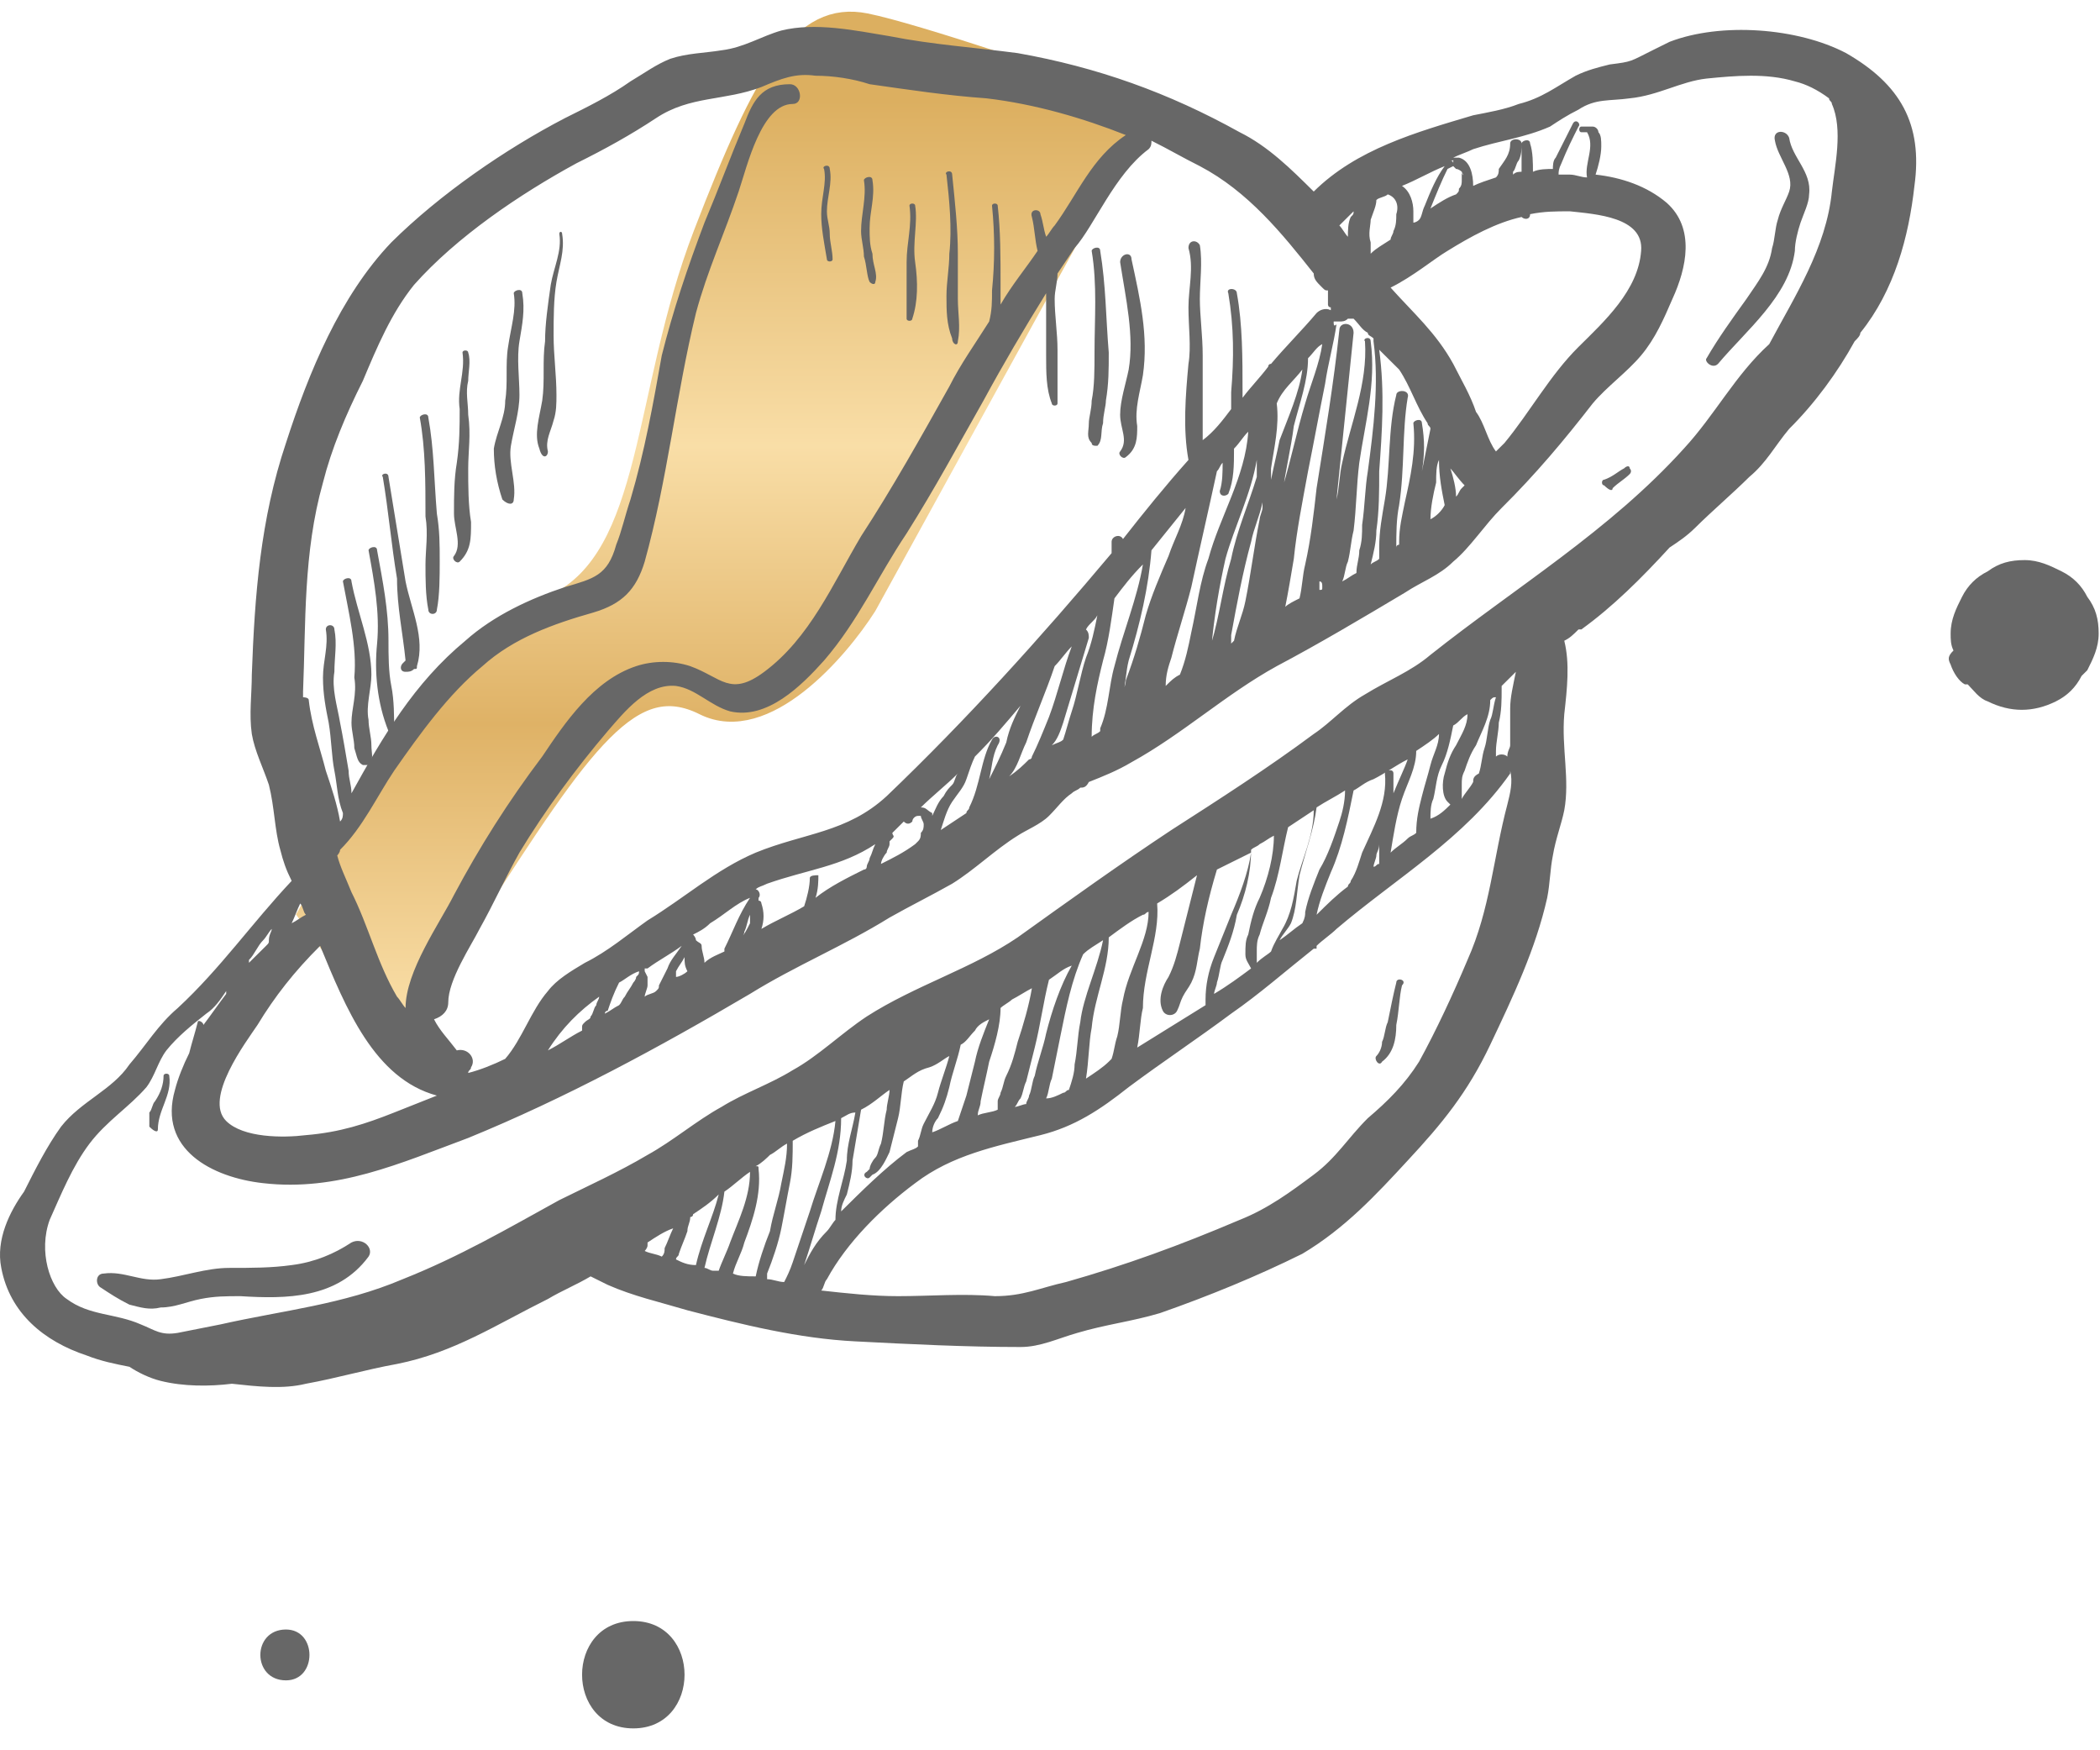 <?xml version="1.0" encoding="UTF-8"?> <svg xmlns="http://www.w3.org/2000/svg" width="90" height="75" viewBox="0 0 90 75" fill="none"><g clip-path="url(#clip0_4114_244)"><path d="M13.279 39.151C15.395 35.448 20.473 27.619 23.858 25.927C28.09 23.811 27.561 16.934 30.206 10.058C32.851 3.181 34.438 0.537 37.083 1.066C39.198 1.489 45.722 3.71 48.72 4.768L37.083 25.927C35.848 27.866 32.745 31.428 30.206 30.158C27.032 28.572 24.916 31.745 20.156 39.151C18.262 42.096 17.424 43.682 17.145 44.467L17.511 44.969C17.156 45.235 16.864 45.261 17.145 44.467L13.279 39.151Z" fill="url(#paint0_linear_4114_244)"></path><path d="M13.279 39.151C15.395 35.448 20.473 27.619 23.858 25.927C28.09 23.811 27.561 16.934 30.206 10.058C32.851 3.181 34.438 0.537 37.083 1.066C39.198 1.489 45.722 3.71 48.72 4.768L37.083 25.927C35.848 27.866 32.745 31.428 30.206 30.158C27.032 28.572 24.916 31.745 20.156 39.151C16.347 45.075 16.806 45.498 17.511 44.969L13.279 39.151Z" stroke="url(#paint1_linear_4114_244)"></path><path d="M13.11 59.294C14.453 59.051 15.673 58.688 17.015 58.446C19.455 57.962 21.285 56.751 23.482 55.662C24.091 55.299 24.702 55.056 25.312 54.693C25.556 54.814 25.8 54.935 26.044 55.056C27.142 55.541 28.24 55.783 29.46 56.146C31.778 56.751 34.219 57.357 36.659 57.478C38.977 57.599 41.417 57.72 43.736 57.72C44.59 57.72 45.322 57.357 46.176 57.114C47.396 56.751 48.494 56.63 49.714 56.267C51.788 55.541 53.862 54.693 55.815 53.725C57.645 52.635 58.987 51.183 60.329 49.73C61.793 48.156 62.892 46.825 63.868 44.767C64.844 42.709 65.82 40.651 66.308 38.472C66.43 37.867 66.43 37.261 66.552 36.656C66.674 35.93 66.918 35.325 67.04 34.719C67.284 33.388 66.918 32.056 67.04 30.603C67.162 29.514 67.284 28.424 67.04 27.456C67.284 27.335 67.406 27.214 67.65 26.972H67.772C69.114 26.003 70.334 24.793 71.554 23.461C71.92 23.219 72.286 22.977 72.652 22.614C73.385 21.887 74.239 21.161 74.971 20.435C75.703 19.829 76.069 19.103 76.679 18.377C77.777 17.287 78.753 15.956 79.485 14.624C79.607 14.503 79.729 14.382 79.729 14.261C81.193 12.445 81.803 10.145 82.047 7.966C82.413 5.303 81.437 3.608 79.119 2.276C77.045 1.187 73.751 0.945 71.554 1.792C71.31 1.913 71.066 2.034 70.822 2.155C69.846 2.64 69.968 2.64 68.992 2.761C68.504 2.882 68.016 3.003 67.528 3.245C66.674 3.729 66.064 4.213 65.088 4.455C64.478 4.697 63.745 4.819 63.136 4.94C60.695 5.666 58.133 6.392 56.303 8.208C55.327 7.24 54.351 6.271 53.13 5.666C50.08 3.971 47.03 2.882 43.614 2.276C41.783 2.034 39.953 1.913 38.123 1.55C36.659 1.308 34.951 0.945 33.486 1.308C32.632 1.55 31.9 2.034 30.924 2.155C30.192 2.276 29.46 2.276 28.728 2.518C28.118 2.761 27.63 3.124 27.02 3.487C26.166 4.092 25.19 4.576 24.213 5.061C21.651 6.392 18.845 8.329 16.771 10.387C14.575 12.687 13.232 15.956 12.256 18.982C11.158 22.25 10.914 25.519 10.792 28.909C10.792 29.756 10.67 30.603 10.792 31.451C10.914 32.177 11.28 32.903 11.524 33.63C11.768 34.598 11.768 35.567 12.012 36.414C12.134 36.898 12.256 37.261 12.5 37.746C10.792 39.561 9.45 41.498 7.62 43.193C6.766 43.919 6.278 44.767 5.546 45.614C4.814 46.704 3.471 47.188 2.617 48.277C2.007 49.125 1.519 50.093 1.031 51.062C0.421 51.909 -0.189 53.12 0.055 54.33C0.421 56.267 1.885 57.478 3.715 58.083C4.326 58.325 4.936 58.446 5.546 58.567C5.912 58.809 6.4 59.051 6.888 59.172C7.864 59.414 8.962 59.414 9.938 59.294C11.036 59.414 12.134 59.536 13.11 59.294ZM27.264 53.483C27.386 53.483 27.386 53.483 27.264 53.483ZM28.85 52.635C28.728 52.877 28.606 53.241 28.484 53.483C28.484 53.604 28.484 53.725 28.362 53.846C28.118 53.725 27.874 53.725 27.63 53.604C27.63 53.604 27.752 53.483 27.752 53.362V53.241C28.118 52.999 28.484 52.757 28.85 52.635ZM28.972 53.967C28.972 53.846 29.094 53.846 29.094 53.725C29.216 53.362 29.338 53.12 29.46 52.757C29.46 52.514 29.582 52.393 29.582 52.151C29.582 52.151 29.704 52.151 29.704 52.03C30.07 51.788 30.436 51.546 30.802 51.183C30.558 52.151 30.07 53.12 29.826 54.209C29.46 54.209 29.216 54.088 28.972 53.967ZM30.802 54.451C30.68 54.451 30.68 54.451 30.558 54.451C30.436 54.451 30.314 54.33 30.192 54.33C30.436 53.241 30.924 52.151 31.046 51.062C31.412 50.82 31.778 50.456 32.144 50.214C32.144 51.304 31.656 52.272 31.29 53.241C31.168 53.604 30.924 54.088 30.802 54.451ZM31.412 54.572C31.534 54.088 31.778 53.725 31.9 53.241C32.266 52.272 32.632 51.183 32.51 50.093C32.51 49.972 32.51 49.972 32.388 49.972C32.632 49.851 32.876 49.609 32.998 49.488C33.242 49.367 33.486 49.125 33.73 49.004C33.73 49.609 33.608 50.093 33.486 50.699C33.364 51.425 33.12 52.03 32.998 52.757C32.754 53.362 32.51 54.088 32.388 54.693C32.022 54.693 31.656 54.693 31.412 54.572ZM33.608 54.935C33.364 54.935 33.12 54.814 32.876 54.814C32.876 54.693 32.876 54.693 32.876 54.572C33.12 53.967 33.364 53.241 33.486 52.635C33.608 52.03 33.73 51.304 33.852 50.699C33.974 50.093 33.974 49.488 33.974 48.883C34.585 48.52 35.195 48.277 35.805 48.035C35.683 49.367 35.073 50.699 34.707 51.909C34.463 52.635 34.219 53.362 33.974 54.088C33.852 54.451 33.73 54.693 33.608 54.935ZM34.463 54.209C34.707 53.483 34.951 52.635 35.195 51.909C35.561 50.578 36.049 49.367 36.049 47.914C36.293 47.793 36.415 47.672 36.659 47.672C36.537 48.398 36.293 49.004 36.293 49.73C36.171 50.578 35.805 51.425 35.805 52.272C35.683 52.393 35.561 52.635 35.439 52.757C34.951 53.241 34.707 53.725 34.463 54.209ZM37.269 50.456L37.391 50.335C37.757 50.214 38.001 49.609 38.123 49.367C38.245 48.883 38.367 48.398 38.489 47.914C38.611 47.43 38.611 46.825 38.733 46.34C39.099 46.098 39.343 45.856 39.831 45.735C40.197 45.614 40.441 45.372 40.685 45.251C40.563 45.735 40.319 46.34 40.197 46.825C40.075 47.309 39.831 47.672 39.587 48.156C39.465 48.398 39.465 48.641 39.343 48.883C39.343 49.004 39.343 49.004 39.343 49.125C39.221 49.246 39.099 49.246 38.855 49.367C37.879 50.093 36.903 51.062 36.049 51.909C36.049 51.667 36.171 51.425 36.293 51.183C36.415 50.699 36.537 50.214 36.537 49.73C36.659 49.004 36.781 48.277 36.903 47.551C37.391 47.309 37.757 46.946 38.123 46.704C38.123 46.946 38.001 47.309 38.001 47.551C37.879 48.035 37.879 48.52 37.757 49.004C37.635 49.246 37.635 49.488 37.513 49.609C37.391 49.73 37.269 49.972 37.269 50.093L37.147 50.214C36.903 50.335 37.147 50.578 37.269 50.456ZM49.592 38.714C50.202 38.351 50.69 37.988 51.3 37.504C51.056 38.472 50.812 39.44 50.568 40.409C50.446 40.893 50.324 41.377 50.08 41.861C49.836 42.225 49.592 42.83 49.836 43.314C49.958 43.556 50.324 43.556 50.446 43.314C50.568 43.072 50.568 42.951 50.69 42.709C50.812 42.467 50.934 42.346 51.056 42.104C51.3 41.619 51.3 41.135 51.422 40.651C51.544 39.561 51.788 38.472 52.154 37.261C52.642 37.019 53.13 36.777 53.618 36.535C53.496 37.382 53.13 38.351 52.764 39.198C52.52 39.804 52.276 40.409 52.032 41.014C51.788 41.619 51.666 42.225 51.666 42.83C51.666 42.83 51.666 42.83 51.666 42.951C51.666 42.951 51.666 42.951 51.666 43.072C50.69 43.677 49.714 44.283 48.738 44.888C48.86 44.283 48.86 43.677 48.982 43.193C48.982 41.619 49.714 40.167 49.592 38.714ZM63.136 33.509C63.014 33.751 62.769 33.993 62.647 34.235C62.647 33.993 62.647 33.872 62.647 33.63C62.647 33.388 62.647 33.267 62.769 33.025C62.892 32.661 63.014 32.298 63.258 31.935C63.502 31.33 63.868 30.724 63.868 29.998C63.99 29.877 63.99 29.877 64.112 29.877C63.99 30.24 63.99 30.603 63.868 30.846C63.745 31.209 63.745 31.693 63.623 32.056C63.502 32.419 63.502 32.782 63.38 33.145C63.136 33.267 63.136 33.388 63.136 33.509ZM62.403 31.935C62.159 32.298 62.037 32.661 61.915 33.145C61.793 33.509 61.793 34.114 62.037 34.356L62.159 34.477C61.915 34.719 61.671 34.961 61.305 35.082C61.305 34.84 61.305 34.477 61.427 34.235C61.549 33.751 61.549 33.267 61.793 32.782C62.037 32.298 62.159 31.693 62.281 31.088C62.525 30.966 62.647 30.724 62.892 30.603C62.892 31.088 62.647 31.451 62.403 31.935ZM61.305 32.782C61.183 33.267 61.061 33.63 60.939 34.114C60.817 34.598 60.695 35.082 60.695 35.688C60.573 35.809 60.451 35.809 60.329 35.93C60.085 36.172 59.841 36.293 59.597 36.535C59.719 35.809 59.841 34.961 60.085 34.235C60.329 33.509 60.695 32.903 60.695 32.177C61.061 31.935 61.427 31.693 61.671 31.451C61.671 31.935 61.427 32.298 61.305 32.782ZM59.719 33.993C59.719 33.751 59.719 33.388 59.719 33.145C59.719 32.903 59.353 33.025 59.353 33.145C59.475 34.356 58.865 35.446 58.377 36.535C58.255 36.898 58.133 37.382 57.889 37.746C57.889 37.867 57.767 37.867 57.767 37.988C57.279 38.351 56.913 38.714 56.425 39.198C56.547 38.593 56.791 37.988 57.035 37.382C57.523 36.293 57.767 35.082 58.011 33.872C58.255 33.751 58.499 33.509 58.865 33.388C59.353 33.145 59.841 32.782 60.329 32.54C60.207 32.903 59.963 33.388 59.719 33.993ZM59.109 36.172C59.109 36.293 59.109 36.414 59.109 36.535C59.109 36.656 59.109 36.777 59.109 37.019C58.987 37.019 58.987 37.14 58.865 37.14C58.865 37.019 58.987 36.777 58.987 36.656C58.987 36.535 59.109 36.414 59.109 36.172ZM57.401 35.203C57.157 35.93 56.913 36.656 56.547 37.261C56.303 37.867 56.059 38.472 55.937 39.077C55.937 39.198 55.937 39.319 55.815 39.561C55.449 39.804 55.205 40.046 54.839 40.288C54.961 40.046 55.205 39.804 55.327 39.561C55.571 38.956 55.571 38.23 55.693 37.504C55.937 36.535 56.303 35.567 56.425 34.598C56.791 34.356 57.279 34.114 57.645 33.872C57.645 34.356 57.523 34.84 57.401 35.203ZM55.571 37.746C55.449 38.472 55.327 39.198 54.961 39.804C54.839 40.046 54.595 40.409 54.473 40.772C54.351 40.893 54.107 41.014 53.862 41.256V41.135C53.862 41.014 53.862 40.893 53.862 40.772C53.862 40.53 53.862 40.288 53.985 40.046C54.107 39.561 54.351 39.077 54.473 38.472C54.839 37.504 54.961 36.414 55.205 35.446C55.571 35.203 55.937 34.961 56.303 34.719C56.303 35.809 55.815 36.777 55.571 37.746ZM53.985 38.472C53.74 38.956 53.618 39.44 53.496 40.046C53.374 40.288 53.374 40.53 53.374 40.893C53.374 41.135 53.496 41.256 53.618 41.498C53.13 41.861 52.642 42.225 52.032 42.588C52.032 42.467 52.154 42.225 52.154 42.104C52.276 41.74 52.276 41.377 52.398 41.135C52.642 40.53 52.886 39.925 53.008 39.198C53.374 38.351 53.618 37.382 53.618 36.414C53.74 36.293 53.862 36.293 53.985 36.172C54.229 36.051 54.351 35.93 54.595 35.809C54.595 36.656 54.351 37.625 53.985 38.472ZM48.128 42.83C48.006 43.314 48.006 43.919 47.884 44.404C47.762 44.767 47.762 45.009 47.64 45.372L47.518 45.493C47.274 45.735 46.908 45.977 46.542 46.219C46.664 45.493 46.664 44.646 46.786 44.041C46.908 42.709 47.518 41.498 47.518 40.167C48.006 39.804 48.494 39.44 48.982 39.198C49.104 39.198 49.104 39.077 49.226 39.077C49.226 40.288 48.372 41.498 48.128 42.83ZM46.298 43.798C46.176 44.404 46.176 45.009 46.054 45.614C46.054 45.977 45.932 46.34 45.81 46.704C45.688 46.704 45.688 46.825 45.566 46.825C45.322 46.946 45.078 47.067 44.834 47.067C44.956 46.825 44.956 46.462 45.078 46.219C45.2 45.614 45.322 45.009 45.444 44.404C45.688 43.193 45.932 41.983 46.42 40.893C46.664 40.651 46.908 40.53 47.274 40.288C47.03 41.498 46.42 42.709 46.298 43.798ZM44.834 44.283C44.712 44.888 44.468 45.493 44.346 46.098C44.224 46.34 44.224 46.704 44.102 46.946C44.102 47.067 43.98 47.188 43.98 47.309C43.858 47.309 43.614 47.43 43.492 47.43C43.614 47.309 43.614 47.188 43.736 47.067C43.858 46.825 43.858 46.583 43.98 46.34C44.102 45.856 44.224 45.372 44.346 44.888C44.59 43.919 44.712 42.951 44.956 41.983C45.322 41.74 45.566 41.498 45.932 41.377C45.444 42.225 45.078 43.314 44.834 44.283ZM43.614 44.646C43.492 45.13 43.37 45.614 43.126 46.098C43.003 46.34 43.003 46.583 42.881 46.825C42.881 46.946 42.759 47.067 42.759 47.188C42.759 47.309 42.759 47.43 42.759 47.551C42.515 47.672 42.149 47.672 41.905 47.793C41.905 47.551 42.027 47.43 42.027 47.188C42.149 46.583 42.271 46.098 42.393 45.493C42.637 44.767 42.881 43.919 42.881 43.193C43.003 43.072 43.248 42.951 43.37 42.83C43.614 42.709 43.98 42.467 44.224 42.346C44.102 43.072 43.858 43.919 43.614 44.646ZM41.783 45.493C41.661 45.977 41.539 46.462 41.417 46.946C41.295 47.309 41.173 47.672 41.051 48.035C40.685 48.156 40.319 48.398 39.953 48.52C39.953 48.277 40.075 48.035 40.197 47.914C40.441 47.43 40.563 47.067 40.685 46.583C40.807 45.977 41.051 45.372 41.173 44.767C41.417 44.646 41.539 44.404 41.783 44.161C41.905 43.919 42.149 43.798 42.393 43.677C42.149 44.283 41.905 44.888 41.783 45.493ZM64.6 34.477C63.99 36.777 63.868 38.956 62.892 41.135C62.281 42.588 61.549 44.162 60.817 45.493C60.207 46.462 59.475 47.188 58.621 47.914C57.767 48.762 57.279 49.609 56.303 50.335C55.327 51.062 54.351 51.788 53.13 52.272C50.568 53.362 48.25 54.209 45.688 54.935C44.59 55.178 43.858 55.541 42.637 55.541C41.295 55.42 39.831 55.541 38.489 55.541C37.391 55.541 36.293 55.42 35.195 55.299C35.317 55.178 35.317 54.935 35.439 54.814C36.293 53.241 37.757 51.788 39.221 50.699C40.807 49.488 42.637 49.125 44.59 48.641C46.054 48.277 47.152 47.551 48.372 46.583C49.836 45.493 51.3 44.525 52.764 43.435C53.985 42.588 55.083 41.619 56.303 40.651H56.425V40.53C56.669 40.288 57.035 40.046 57.279 39.804C59.841 37.625 62.769 35.93 64.722 33.145V33.025C64.844 33.509 64.722 33.993 64.6 34.477ZM64.722 30.361C64.722 30.846 64.722 31.451 64.722 31.935C64.722 32.056 64.6 32.177 64.6 32.419C64.478 32.298 64.234 32.298 64.112 32.419C64.112 32.298 64.112 32.298 64.112 32.177C64.112 31.814 64.234 31.33 64.234 30.966C64.356 30.482 64.356 29.998 64.356 29.514C64.356 29.514 64.356 29.514 64.356 29.393C64.6 29.151 64.722 29.03 64.966 28.788C64.844 29.393 64.722 29.877 64.722 30.361ZM62.403 6.755C62.281 6.755 62.281 6.876 62.281 6.998C62.281 6.998 62.281 6.876 62.159 6.876C62.281 6.876 62.403 6.876 62.403 6.755ZM62.647 7.361C62.647 7.482 62.647 7.482 62.647 7.361C62.769 7.603 62.647 7.482 62.647 7.361C62.647 7.482 62.647 7.482 62.647 7.482C62.647 7.603 62.647 7.603 62.647 7.724C62.647 7.845 62.647 7.966 62.525 8.087C62.525 8.208 62.525 8.208 62.403 8.329C62.037 8.45 61.671 8.692 61.305 8.934C61.549 8.329 61.793 7.724 62.037 7.24C62.281 7.119 62.281 7.119 62.281 7.119L62.403 7.24C62.525 7.24 62.647 7.361 62.647 7.361ZM62.281 15.592C61.549 14.261 60.573 13.414 59.597 12.324C60.573 11.84 61.427 11.113 62.037 10.75C63.014 10.145 64.112 9.54 65.21 9.298C65.332 9.419 65.576 9.419 65.576 9.177C66.186 9.055 66.674 9.055 67.284 9.055C68.382 9.177 70.456 9.298 70.334 10.75C70.212 12.445 68.748 13.777 67.65 14.866C66.43 16.077 65.576 17.65 64.478 18.982C64.356 19.103 64.234 19.224 64.112 19.345C63.745 18.861 63.623 18.135 63.258 17.65C63.014 16.924 62.647 16.319 62.281 15.592ZM62.769 20.798L62.647 20.919C62.525 21.04 62.525 21.161 62.403 21.282C62.403 20.919 62.281 20.435 62.159 20.072C62.281 20.193 62.525 20.556 62.769 20.798ZM61.915 21.645C61.793 21.887 61.549 22.13 61.305 22.25C61.305 21.766 61.427 21.161 61.549 20.677C61.549 20.314 61.549 19.951 61.671 19.708C61.671 20.435 61.793 21.04 61.915 21.645ZM60.939 18.135C60.939 17.892 60.573 18.014 60.573 18.135C60.695 19.345 60.451 20.435 60.207 21.524C60.085 22.13 59.963 22.614 59.963 23.219V23.34C59.963 23.34 59.841 23.34 59.841 23.461C59.841 22.856 59.841 22.25 59.963 21.645C60.207 20.072 60.085 18.498 60.329 17.045C60.451 16.682 59.841 16.682 59.841 16.924C59.475 18.377 59.597 19.951 59.353 21.403C59.231 22.13 59.109 22.735 59.109 23.461C59.109 23.582 59.109 23.703 59.109 23.945C58.987 24.066 58.865 24.066 58.743 24.187C58.865 23.703 58.987 23.219 58.987 22.735C59.109 21.887 59.109 21.04 59.109 20.193C59.231 18.498 59.353 16.803 59.109 14.987C59.353 15.229 59.719 15.592 59.963 15.835C60.451 16.561 60.695 17.408 61.183 18.135C61.183 18.256 61.305 18.256 61.305 18.377C61.183 18.982 61.061 19.587 60.939 20.193C61.061 19.466 61.061 18.861 60.939 18.135ZM61.915 7.119C61.549 7.603 61.305 8.208 61.061 8.813C60.939 9.055 60.939 9.298 60.817 9.419C60.695 9.54 60.573 9.54 60.573 9.54C60.573 9.298 60.573 9.177 60.573 9.055C60.573 8.692 60.451 8.208 60.085 7.966C60.695 7.724 61.305 7.361 61.915 7.119ZM58.743 9.419C58.865 9.055 58.987 8.813 58.987 8.571C59.109 8.45 59.353 8.45 59.475 8.329C59.841 8.45 59.963 8.813 59.841 9.177C59.841 9.419 59.841 9.661 59.719 9.903C59.719 10.024 59.597 10.145 59.597 10.266C59.231 10.508 58.987 10.629 58.743 10.871C58.743 10.75 58.743 10.508 58.743 10.387C58.621 10.024 58.743 9.661 58.743 9.419ZM58.011 9.055C58.011 9.177 58.011 9.177 57.889 9.298C57.767 9.54 57.767 9.903 57.767 10.145C57.645 10.024 57.523 9.782 57.401 9.661C57.645 9.419 57.889 9.177 58.011 9.055ZM57.157 13.777C57.279 13.777 57.279 13.777 57.401 13.777C57.523 13.777 57.645 13.777 57.767 13.656C57.767 13.656 57.889 13.656 58.011 13.656C58.255 13.898 58.377 14.14 58.621 14.261C58.621 14.382 58.743 14.382 58.865 14.503C58.865 14.503 58.865 14.503 58.865 14.624C59.109 16.44 58.865 18.377 58.621 20.193C58.499 20.919 58.499 21.645 58.377 22.493C58.377 22.856 58.377 23.219 58.255 23.582C58.255 23.945 58.133 24.187 58.133 24.551C57.889 24.672 57.767 24.793 57.523 24.914C57.645 24.672 57.645 24.308 57.767 24.066C57.889 23.582 57.889 23.219 58.011 22.735C58.133 21.766 58.133 20.798 58.255 19.829C58.499 18.135 58.987 16.44 58.743 14.624C58.743 14.382 58.377 14.503 58.499 14.624C58.621 16.44 57.889 18.135 57.523 19.829C57.401 20.314 57.401 20.919 57.279 21.403C57.523 18.982 57.767 16.682 58.011 14.261C58.011 13.777 57.401 13.777 57.401 14.14C57.157 16.44 56.791 18.619 56.425 20.919C56.303 22.008 56.181 23.098 55.937 24.187C55.815 24.672 55.815 25.156 55.693 25.64C55.449 25.761 55.205 25.882 55.083 26.003C55.205 25.398 55.327 24.672 55.449 23.945C55.571 22.735 55.815 21.524 56.059 20.193C56.303 18.982 56.547 17.65 56.791 16.44C56.913 15.592 57.157 14.745 57.279 13.898C57.157 14.019 57.157 13.898 57.157 13.777ZM56.669 25.156C56.669 25.277 56.669 25.277 56.547 25.277C56.547 25.156 56.547 25.035 56.547 24.914C56.669 24.914 56.669 25.035 56.669 25.156ZM54.717 17.287C54.595 17.287 54.595 17.287 54.717 17.287C54.961 16.682 55.449 16.319 55.815 15.835C55.693 16.803 55.205 17.892 54.839 18.861C54.717 19.466 54.595 19.951 54.473 20.556C54.473 20.435 54.473 20.314 54.473 20.193V20.072C54.595 19.224 54.839 18.256 54.717 17.287ZM55.449 18.256C55.693 17.287 56.059 16.319 56.059 15.35C56.303 15.108 56.425 14.866 56.669 14.745C56.547 15.592 56.181 16.44 55.937 17.287C55.571 18.498 55.327 19.708 54.961 20.919C54.961 21.04 54.961 21.04 54.961 21.161C55.083 20.193 55.327 19.224 55.449 18.256ZM49.226 6.392C49.348 6.271 49.348 6.15 49.348 6.029C50.08 6.392 50.69 6.755 51.422 7.119C53.496 8.208 54.961 10.024 56.303 11.719C56.303 11.961 56.425 12.082 56.669 12.324C56.791 12.445 56.791 12.445 56.913 12.445V12.566V12.687V12.808V12.929V13.05C56.913 13.05 56.913 13.171 57.035 13.171V13.292C56.791 13.171 56.547 13.292 56.425 13.414C55.815 14.14 55.083 14.866 54.473 15.592C54.351 15.592 54.351 15.713 54.351 15.713C53.985 16.198 53.618 16.561 53.252 17.045C53.252 16.924 53.252 16.924 53.252 16.803C53.252 15.35 53.252 13.898 53.008 12.566C53.008 12.324 52.52 12.324 52.642 12.566C52.886 14.019 52.886 15.35 52.764 16.803C52.764 17.045 52.764 17.287 52.764 17.529C52.398 18.014 52.032 18.498 51.544 18.861C51.544 18.498 51.544 18.135 51.544 17.771C51.544 16.924 51.544 16.077 51.544 15.229C51.544 14.382 51.422 13.534 51.422 12.808C51.422 12.082 51.544 11.235 51.422 10.508C51.3 10.266 50.934 10.266 50.934 10.629C51.178 11.477 50.934 12.324 50.934 13.171C50.934 14.019 51.056 14.866 50.934 15.592C50.812 16.924 50.69 18.377 50.934 19.708C49.958 20.798 48.982 22.008 48.128 23.098C48.006 22.856 47.64 22.977 47.64 23.219C47.64 23.34 47.64 23.461 47.64 23.703C44.59 27.335 41.417 30.846 38.001 34.114C36.293 35.688 34.463 35.688 32.388 36.535C30.68 37.261 29.338 38.472 27.752 39.44C26.898 40.046 26.044 40.772 25.068 41.256C24.458 41.619 23.848 41.983 23.482 42.467C22.749 43.314 22.383 44.525 21.651 45.372C21.163 45.614 20.553 45.856 20.065 45.977C20.065 45.856 20.187 45.856 20.187 45.735C20.431 45.372 20.065 44.888 19.577 45.009C19.211 44.525 18.845 44.162 18.601 43.677C18.967 43.556 19.211 43.314 19.211 42.951C19.211 41.983 20.187 40.53 20.553 39.804C21.163 38.714 21.651 37.625 22.261 36.535C23.36 34.719 24.702 32.903 26.044 31.33C26.776 30.482 27.752 29.272 28.972 29.393C29.826 29.514 30.436 30.24 31.29 30.482C32.876 30.846 34.341 29.393 35.317 28.303C36.781 26.608 37.635 24.672 38.855 22.856C40.075 20.919 41.051 19.103 42.149 17.166C43.003 15.592 43.858 14.14 44.834 12.566C44.834 12.687 44.834 12.929 44.834 13.05C44.834 13.777 44.834 14.503 44.834 15.229C44.834 15.956 44.834 16.682 45.078 17.287C45.078 17.408 45.322 17.408 45.322 17.287C45.322 16.561 45.322 15.713 45.322 14.987C45.322 14.261 45.2 13.534 45.2 12.808C45.2 12.445 45.322 12.082 45.322 11.719C45.566 11.355 45.81 10.992 46.054 10.629C46.908 9.661 47.762 7.482 49.226 6.392ZM42.515 31.693C42.027 32.54 42.027 33.63 41.539 34.598C41.539 34.719 41.417 34.719 41.417 34.84C41.051 35.082 40.685 35.325 40.319 35.567C40.441 35.203 40.563 34.719 40.807 34.356C41.051 33.993 41.295 33.751 41.417 33.388C41.539 33.025 41.661 32.661 41.783 32.419C42.515 31.693 43.126 30.966 43.736 30.24C43.492 30.724 43.248 31.209 43.126 31.814C42.881 32.419 42.637 32.903 42.393 33.388C42.515 32.903 42.515 32.419 42.759 31.935C43.003 31.572 42.637 31.451 42.515 31.693ZM39.343 36.051L39.221 36.172C38.733 36.535 38.245 36.777 37.757 37.019C37.757 36.898 37.879 36.656 38.001 36.535C38.001 36.414 38.123 36.293 38.123 36.172C38.123 36.172 38.123 36.172 38.123 36.051L38.245 35.93C38.367 35.809 38.245 35.809 38.245 35.688C38.245 35.688 38.245 35.688 38.367 35.567C38.489 35.446 38.611 35.325 38.733 35.203C38.855 35.325 38.977 35.325 39.099 35.203C39.099 35.082 39.221 34.961 39.343 34.961H39.465C39.465 35.082 39.587 35.203 39.587 35.325C39.587 35.446 39.587 35.567 39.465 35.688C39.465 35.809 39.465 35.93 39.343 36.051C39.343 35.93 39.343 35.93 39.343 36.051ZM39.465 34.598C39.953 34.114 40.563 33.63 41.051 33.145C40.929 33.267 40.929 33.509 40.807 33.63C40.685 33.751 40.563 33.872 40.441 34.114C40.197 34.356 40.075 34.719 39.953 34.961V34.84C39.709 34.719 39.709 34.598 39.465 34.598C39.587 34.598 39.587 34.598 39.465 34.598ZM43.98 31.814C44.346 30.724 44.834 29.635 45.2 28.545C45.444 28.303 45.688 27.94 45.932 27.698C45.566 28.666 45.322 29.756 44.956 30.724C44.712 31.33 44.468 31.935 44.224 32.419C44.224 32.419 44.224 32.54 44.102 32.54C43.858 32.782 43.614 33.025 43.248 33.267C43.614 32.903 43.736 32.298 43.98 31.814ZM45.566 30.966C45.932 29.756 46.298 28.545 46.664 27.335C46.664 27.214 46.664 27.093 46.542 26.972C46.664 26.73 46.908 26.608 47.03 26.366C46.908 26.972 46.786 27.577 46.542 28.182C46.298 28.909 46.176 29.756 45.932 30.482C45.81 30.846 45.688 31.33 45.566 31.693C45.444 31.814 45.322 31.814 45.078 31.935C45.322 31.693 45.444 31.33 45.566 30.966ZM47.274 28.303C47.518 27.456 47.64 26.488 47.762 25.64C48.128 25.156 48.494 24.672 48.982 24.187C48.738 25.64 48.128 27.093 47.762 28.545C47.518 29.393 47.518 30.361 47.152 31.209C47.152 31.209 47.152 31.209 47.152 31.33C47.03 31.451 46.908 31.451 46.786 31.572C46.786 30.361 47.03 29.272 47.274 28.303ZM48.372 28.303C48.86 26.73 49.226 25.156 49.348 23.582C49.836 22.977 50.324 22.372 50.812 21.766C50.69 22.493 50.324 23.098 50.08 23.824C49.714 24.672 49.348 25.519 49.104 26.366C48.86 27.335 48.616 28.182 48.25 29.151C48.25 29.393 48.128 29.514 48.128 29.756C48.25 29.272 48.25 28.788 48.372 28.303ZM50.202 28.182C50.446 27.214 50.812 26.124 51.056 25.156C51.422 23.461 51.788 21.887 52.154 20.193C52.276 20.072 52.276 19.951 52.398 19.829C52.398 20.193 52.398 20.677 52.276 21.04C52.276 21.282 52.52 21.282 52.642 21.161C52.886 20.556 52.886 19.951 52.886 19.224C53.13 18.982 53.252 18.74 53.496 18.498C53.374 20.435 52.276 22.13 51.788 23.945C51.422 24.914 51.3 26.003 51.056 27.093C50.934 27.698 50.812 28.303 50.568 28.909C50.324 29.03 50.202 29.151 49.958 29.393C49.958 28.909 50.08 28.545 50.202 28.182ZM52.52 23.945C52.886 22.614 53.618 21.161 53.862 19.708C53.862 19.829 53.862 19.951 53.862 20.193C53.862 20.314 53.862 20.314 53.862 20.435C53.496 21.645 53.008 22.735 52.764 23.945C52.398 25.156 52.276 26.366 51.91 27.577C51.91 27.698 51.91 27.698 51.91 27.819C52.032 26.366 52.276 25.035 52.52 23.945ZM52.764 27.214C53.008 25.882 53.252 24.551 53.618 23.219C53.74 22.614 53.985 22.13 54.107 21.524C54.107 21.645 54.107 21.645 54.107 21.766C54.107 21.887 53.985 22.13 53.985 22.25C53.74 23.461 53.618 24.551 53.374 25.761C53.252 26.366 53.008 26.851 52.886 27.456L52.764 27.577C52.764 27.335 52.764 27.335 52.764 27.214ZM34.707 37.625C34.707 37.988 34.585 38.472 34.463 38.835C33.852 39.198 33.242 39.44 32.632 39.804C32.754 39.44 32.754 39.077 32.632 38.714C32.632 38.714 32.632 38.593 32.51 38.593V38.472C32.632 38.351 32.51 38.109 32.388 38.109C32.51 37.988 32.632 37.988 32.876 37.867C34.585 37.261 36.049 37.14 37.513 36.172C37.391 36.414 37.391 36.535 37.269 36.777C37.269 36.898 37.147 37.019 37.147 37.14C37.147 37.14 37.147 37.261 37.025 37.261C36.293 37.625 35.561 37.988 34.951 38.472C35.073 38.109 35.073 37.746 35.073 37.504C34.951 37.504 34.707 37.504 34.707 37.625ZM29.704 40.046C29.948 39.925 30.192 39.804 30.436 39.561C31.046 39.198 31.534 38.714 32.144 38.472C31.656 39.198 31.412 39.925 31.046 40.651V40.772C30.802 40.893 30.436 41.014 30.192 41.256C30.192 41.014 30.07 40.772 30.07 40.53C30.07 40.409 29.948 40.409 29.826 40.288C29.826 40.167 29.704 40.046 29.704 40.046ZM31.9 39.925C32.022 39.682 32.022 39.44 32.144 39.198C32.144 39.319 32.144 39.44 32.144 39.561C32.022 39.804 31.9 40.046 31.778 40.167C31.778 40.167 31.778 40.167 31.778 40.288C31.778 40.167 31.9 40.046 31.9 39.925ZM27.63 41.619V41.498C27.63 41.498 27.63 41.498 27.752 41.498C28.24 41.135 28.728 40.893 29.216 40.53C28.972 40.893 28.728 41.135 28.606 41.498C28.484 41.74 28.362 41.983 28.24 42.225C28.24 42.346 28.24 42.346 28.118 42.467C27.996 42.588 27.752 42.588 27.63 42.709C27.63 42.588 27.752 42.346 27.752 42.225C27.752 42.104 27.752 41.983 27.752 41.861C27.63 41.619 27.63 41.619 27.63 41.619ZM28.972 41.619C29.094 41.377 29.216 41.256 29.338 41.014C29.338 41.256 29.338 41.377 29.46 41.619C29.338 41.74 29.094 41.861 28.972 41.861C28.972 41.74 28.972 41.74 28.972 41.619ZM27.386 41.619C27.386 41.74 27.386 41.74 27.264 41.861C27.264 41.983 27.142 42.104 27.142 42.104C27.02 42.346 26.898 42.467 26.776 42.709C26.654 42.83 26.654 42.951 26.532 43.072C26.288 43.193 26.166 43.314 25.922 43.435C25.922 43.435 25.922 43.314 26.044 43.314C26.166 42.951 26.288 42.588 26.532 42.104C26.776 41.983 27.02 41.74 27.386 41.619C27.386 41.498 27.386 41.498 27.386 41.619ZM25.678 42.709C25.678 42.83 25.556 42.951 25.556 43.072C25.434 43.193 25.434 43.435 25.312 43.556C25.312 43.677 25.19 43.677 25.068 43.798C24.946 43.919 24.946 43.919 24.946 44.041V44.161C24.458 44.404 23.97 44.767 23.482 45.009C24.091 44.041 24.824 43.314 25.678 42.709ZM13.842 20.677C14.209 19.224 14.819 17.771 15.551 16.319C16.161 14.866 16.771 13.414 17.747 12.203C19.577 10.145 22.261 8.329 24.702 6.998C25.922 6.392 27.02 5.787 28.118 5.061C29.582 4.092 31.046 4.334 32.632 3.729C33.486 3.366 34.096 3.124 34.951 3.245C35.683 3.245 36.537 3.366 37.269 3.608C38.977 3.85 40.563 4.092 42.271 4.213C44.346 4.455 46.42 5.061 48.25 5.787C46.786 6.755 46.176 8.329 45.2 9.661C45.078 9.782 44.956 10.024 44.834 10.145C44.712 9.782 44.712 9.54 44.59 9.177C44.59 8.934 44.102 8.934 44.224 9.298C44.346 9.782 44.346 10.266 44.468 10.75C43.98 11.477 43.37 12.203 42.881 13.05C42.881 12.808 42.881 12.445 42.881 12.203C42.881 10.992 42.881 9.903 42.759 8.813C42.759 8.692 42.515 8.692 42.515 8.813C42.637 10.024 42.637 11.235 42.515 12.445C42.515 12.929 42.515 13.292 42.393 13.777C41.783 14.745 41.173 15.592 40.685 16.561C39.465 18.74 38.245 20.919 36.903 22.977C35.683 25.035 34.707 27.335 32.754 28.788C31.29 29.877 30.924 29.03 29.582 28.545C28.85 28.303 27.996 28.303 27.264 28.545C25.434 29.151 24.213 30.966 23.237 32.419C21.773 34.356 20.553 36.293 19.455 38.351C18.845 39.561 17.381 41.619 17.381 43.193C17.259 43.072 17.137 42.83 17.015 42.709C16.161 41.256 15.795 39.682 15.063 38.23C14.819 37.625 14.575 37.14 14.453 36.656C14.453 36.656 14.575 36.535 14.575 36.414C15.551 35.446 16.161 34.114 16.893 33.025C17.991 31.451 19.211 29.756 20.675 28.545C22.017 27.335 23.726 26.73 25.434 26.245C26.654 25.882 27.264 25.277 27.63 24.066C28.606 20.556 28.972 16.924 29.826 13.414C30.314 11.598 31.046 10.024 31.656 8.208C32.022 7.119 32.632 4.455 33.974 4.455C34.463 4.455 34.341 3.608 33.852 3.608C32.632 3.608 32.266 4.334 31.9 5.303C31.29 6.755 30.802 8.087 30.192 9.54C29.46 11.477 28.85 13.292 28.362 15.229C27.996 17.287 27.63 19.345 27.02 21.403C26.776 22.13 26.654 22.735 26.41 23.34C26.044 24.672 25.434 24.793 24.213 25.156C22.749 25.64 21.163 26.366 19.943 27.456C17.747 29.272 16.405 31.572 15.063 33.993C15.063 33.63 14.941 33.388 14.941 33.025C14.819 32.298 14.697 31.572 14.575 30.966C14.453 30.24 14.209 29.514 14.331 28.788C14.331 28.182 14.453 27.577 14.331 26.972C14.331 26.73 13.964 26.73 13.964 26.972C14.086 27.698 13.842 28.303 13.842 29.03C13.842 29.756 13.964 30.361 14.086 30.966C14.209 31.693 14.209 32.419 14.331 33.025C14.453 33.63 14.453 34.235 14.697 34.84C14.697 34.961 14.697 35.082 14.575 35.203C14.453 34.477 14.209 33.751 13.964 33.025C13.72 32.056 13.354 31.088 13.232 29.998C13.232 29.877 12.988 29.877 12.988 29.877C12.988 29.756 12.988 29.756 12.988 29.635C13.11 26.73 12.988 23.703 13.842 20.677ZM12.866 38.714C12.988 38.835 12.988 39.077 13.11 39.198C12.866 39.319 12.744 39.44 12.5 39.561C12.622 39.319 12.744 38.956 12.866 38.714ZM13.72 40.53C14.819 43.193 16.039 46.219 18.723 46.946C18.113 47.188 17.503 47.43 16.893 47.672C15.673 48.156 14.575 48.52 13.11 48.641C12.134 48.762 10.426 48.762 9.694 48.035C8.718 47.067 10.548 44.646 11.036 43.919C11.768 42.709 12.622 41.619 13.72 40.53ZM11.28 40.288C11.402 40.167 11.524 39.925 11.646 39.804C11.646 39.925 11.524 40.046 11.524 40.288C11.524 40.409 11.524 40.409 11.402 40.53C11.158 40.772 10.914 41.014 10.67 41.256C10.67 41.256 10.67 41.256 10.67 41.135C10.914 40.893 11.036 40.53 11.28 40.288ZM9.45 56.751C8.84 56.872 8.23 56.993 7.62 57.114C6.888 57.236 6.644 56.993 6.034 56.751C4.936 56.267 3.837 56.388 2.861 55.662C2.129 55.178 1.641 53.604 2.129 52.272C2.617 51.183 3.105 49.972 3.837 49.004C4.57 48.035 5.546 47.43 6.278 46.583C6.644 46.098 6.766 45.493 7.132 45.009C7.62 44.404 8.23 43.919 8.84 43.435C9.206 43.193 9.45 42.83 9.694 42.467C9.694 42.467 9.694 42.467 9.694 42.588C9.328 43.072 9.084 43.435 8.718 43.919C8.718 43.798 8.474 43.677 8.474 43.798C8.352 44.283 8.23 44.646 8.108 45.13C7.864 45.614 7.62 46.219 7.498 46.704C6.766 49.246 9.084 50.456 11.28 50.699C14.453 51.062 17.137 49.851 20.065 48.762C24.213 47.067 28.24 44.888 32.144 42.588C34.096 41.377 36.171 40.53 38.123 39.319C38.977 38.835 39.953 38.351 40.807 37.867C41.783 37.261 42.637 36.414 43.614 35.809C43.98 35.567 44.59 35.325 44.956 34.961C45.322 34.598 45.566 34.235 45.932 33.993C46.054 33.872 46.176 33.872 46.298 33.751C46.42 33.751 46.542 33.751 46.664 33.509C47.274 33.267 47.884 33.025 48.494 32.661C50.69 31.451 52.52 29.756 54.717 28.545C56.547 27.577 58.377 26.488 60.207 25.398C60.939 24.914 61.671 24.672 62.281 24.066C63.014 23.461 63.623 22.493 64.356 21.766C65.82 20.314 67.04 18.861 68.26 17.287C68.87 16.561 69.724 15.956 70.334 15.229C70.944 14.503 71.31 13.656 71.676 12.808C72.286 11.477 72.652 9.782 71.432 8.692C70.578 7.966 69.48 7.603 68.382 7.482C68.504 7.119 68.626 6.634 68.626 6.271C68.626 6.029 68.626 5.787 68.504 5.666C68.504 5.545 68.382 5.424 68.26 5.424C68.26 5.424 68.138 5.424 68.016 5.424C67.894 5.424 67.894 5.424 67.772 5.424C67.65 5.424 67.65 5.666 67.772 5.666C67.894 5.666 68.016 5.666 68.016 5.666C68.382 6.271 67.894 6.998 68.016 7.603C67.772 7.603 67.528 7.482 67.284 7.482C67.162 7.482 66.918 7.482 66.796 7.482C66.796 7.361 66.796 7.24 66.918 6.998C67.162 6.392 67.406 5.908 67.65 5.424C67.772 5.303 67.528 5.061 67.406 5.303C67.162 5.787 66.918 6.271 66.674 6.755C66.552 6.876 66.552 7.119 66.552 7.24C66.308 7.24 65.942 7.24 65.698 7.361C65.698 6.998 65.698 6.513 65.576 6.15C65.576 5.908 65.21 6.029 65.21 6.15C65.21 6.513 65.21 6.998 65.21 7.361C65.088 7.361 64.966 7.361 64.844 7.482V7.361C64.966 7.24 64.966 6.998 65.088 6.876C65.21 6.634 65.21 6.392 65.21 6.15C65.21 5.908 64.722 5.908 64.722 6.15C64.722 6.634 64.478 6.876 64.234 7.24C64.234 7.361 64.234 7.482 64.112 7.603C63.745 7.724 63.38 7.845 63.136 7.966C63.136 7.482 63.014 6.876 62.525 6.755C62.403 6.755 62.403 6.755 62.281 6.755C62.525 6.634 62.892 6.513 63.136 6.392C64.234 6.029 65.332 5.908 66.43 5.424C66.796 5.182 67.162 4.94 67.65 4.697C68.382 4.213 68.992 4.334 69.846 4.213C71.066 4.092 72.042 3.487 73.141 3.366C74.361 3.245 75.703 3.124 76.923 3.487C77.411 3.608 77.899 3.85 78.387 4.213C78.387 4.334 78.509 4.334 78.509 4.455C78.997 5.545 78.631 7.119 78.509 8.208C78.265 10.629 76.923 12.687 75.825 14.745C74.361 16.077 73.507 17.771 72.164 19.224C68.992 22.735 64.966 25.156 61.305 28.061C60.451 28.788 59.475 29.151 58.499 29.756C57.645 30.24 57.035 30.966 56.303 31.451C54.351 32.903 52.276 34.235 50.202 35.567C48.006 37.019 45.81 38.593 43.614 40.167C41.661 41.498 39.221 42.225 37.147 43.556C36.049 44.283 35.073 45.251 33.974 45.856C32.998 46.462 31.9 46.825 30.924 47.43C29.826 48.035 28.85 48.883 27.752 49.488C26.532 50.214 25.19 50.82 23.97 51.425C21.773 52.635 19.699 53.846 17.259 54.814C14.697 55.904 12.134 56.146 9.45 56.751Z" fill="#676767"></path><path d="M6.766 48.399C6.766 47.551 7.376 46.946 7.254 46.099C7.254 45.977 7.01 45.977 7.01 46.099C7.01 46.462 6.888 46.825 6.644 47.188C6.522 47.309 6.522 47.551 6.4 47.672C6.4 47.914 6.4 48.035 6.4 48.278C6.644 48.52 6.766 48.52 6.766 48.399Z" fill="#676767"></path><path d="M15.063 53.24C14.331 53.725 13.477 54.088 12.501 54.209C11.647 54.33 10.793 54.33 9.816 54.33C8.84 54.33 7.864 54.693 6.888 54.814C6.034 54.935 5.302 54.451 4.448 54.572C4.082 54.572 4.082 55.056 4.326 55.177C4.692 55.419 5.058 55.662 5.546 55.904C6.034 56.025 6.4 56.146 6.888 56.025C7.498 56.025 7.986 55.783 8.596 55.662C9.206 55.541 9.694 55.541 10.304 55.541C12.257 55.662 14.453 55.662 15.795 53.846C16.039 53.483 15.551 52.998 15.063 53.24Z" fill="#676767"></path><path d="M73.629 15.592C74.849 14.14 76.679 12.687 76.923 10.75C76.923 10.387 77.045 9.903 77.167 9.539C77.289 9.176 77.533 8.692 77.533 8.329C77.655 7.36 76.801 6.755 76.679 5.908C76.557 5.545 75.947 5.545 76.069 6.029C76.191 6.755 76.923 7.482 76.679 8.208C76.557 8.571 76.313 8.934 76.191 9.418C76.069 9.782 76.069 10.266 75.947 10.629C75.825 11.476 75.337 12.082 74.849 12.808C74.239 13.655 73.629 14.503 73.14 15.35C73.018 15.471 73.385 15.834 73.629 15.592Z" fill="#676767"></path><path d="M69.114 20.919C69.358 20.677 69.602 20.555 69.846 20.313C69.846 20.313 69.968 20.192 69.846 20.071C69.846 19.95 69.724 19.95 69.602 20.071C69.358 20.192 69.114 20.434 68.748 20.555C68.626 20.555 68.626 20.798 68.748 20.798C68.992 21.04 69.114 21.04 69.114 20.919Z" fill="#676767"></path><path d="M23.482 19.345C23.36 18.861 23.604 18.498 23.726 18.014C23.848 17.65 23.848 17.287 23.848 16.924C23.848 16.077 23.726 15.229 23.726 14.382C23.726 13.655 23.726 12.808 23.848 12.082C23.97 11.355 24.214 10.75 24.092 10.024C24.092 9.903 23.97 9.903 23.97 10.024C24.092 10.75 23.726 11.476 23.604 12.203C23.482 13.05 23.36 13.898 23.36 14.624C23.238 15.471 23.36 16.319 23.238 17.166C23.116 17.892 22.872 18.619 23.116 19.224C23.238 19.708 23.482 19.587 23.482 19.345Z" fill="#676767"></path><path d="M22.018 21.403C22.14 20.677 21.774 19.829 21.896 19.103C22.018 18.377 22.262 17.65 22.262 16.924C22.262 16.198 22.14 15.35 22.262 14.624C22.384 13.898 22.506 13.292 22.384 12.566C22.384 12.324 22.018 12.445 22.018 12.566C22.14 13.292 21.896 14.019 21.774 14.866C21.652 15.592 21.774 16.44 21.652 17.166C21.652 17.892 21.286 18.498 21.164 19.224C21.164 19.95 21.286 20.677 21.53 21.403C21.774 21.645 22.018 21.645 22.018 21.403Z" fill="#676767"></path><path d="M19.7 24.066C20.188 23.582 20.188 23.098 20.188 22.371C20.066 21.645 20.066 20.797 20.066 20.071C20.066 19.345 20.188 18.619 20.066 17.771C20.066 17.287 19.944 16.803 20.066 16.318C20.066 15.955 20.188 15.471 20.066 15.108C20.066 14.987 19.822 14.987 19.822 15.108C19.944 15.955 19.578 16.682 19.7 17.529C19.7 18.255 19.7 18.982 19.578 19.829C19.456 20.555 19.456 21.282 19.456 22.008C19.456 22.613 19.822 23.34 19.456 23.824C19.334 23.945 19.578 24.187 19.7 24.066Z" fill="#676767"></path><path d="M18.235 24.188C18.235 24.793 18.235 25.519 18.357 26.124C18.357 26.366 18.723 26.366 18.723 26.124C18.845 25.519 18.845 24.672 18.845 24.067C18.845 23.34 18.845 22.735 18.723 22.009C18.601 20.556 18.601 19.224 18.357 17.893C18.357 17.651 17.991 17.772 17.991 17.893C18.235 19.224 18.235 20.677 18.235 22.13C18.357 22.856 18.235 23.582 18.235 24.188Z" fill="#676767"></path><path d="M17.381 28.303L17.259 28.424C17.137 28.545 17.137 28.787 17.381 28.787C17.503 28.787 17.625 28.787 17.747 28.666C17.869 28.666 17.869 28.666 17.869 28.545C18.235 27.334 17.625 26.124 17.381 24.913C17.137 23.461 16.893 21.887 16.649 20.434C16.649 20.192 16.283 20.313 16.405 20.434C16.649 21.887 16.771 23.34 17.015 24.792C17.015 26.003 17.259 27.092 17.381 28.303Z" fill="#676767"></path><path d="M16.161 27.577C16.039 28.788 16.161 30.119 16.649 31.33C16.649 31.451 16.893 31.451 16.893 31.33C16.893 30.724 16.893 29.998 16.771 29.393C16.649 28.788 16.649 28.061 16.649 27.456C16.649 26.124 16.405 24.914 16.161 23.582C16.161 23.34 15.795 23.461 15.795 23.582C16.039 24.914 16.283 26.245 16.161 27.577Z" fill="#676767"></path><path d="M15.063 30.966C15.063 31.33 15.185 31.693 15.185 32.056C15.307 32.419 15.307 32.661 15.551 32.782C15.673 32.782 15.673 32.782 15.795 32.782C16.039 32.54 15.917 32.298 15.917 31.935C15.917 31.572 15.795 31.209 15.795 30.845C15.673 30.24 15.917 29.514 15.917 28.909C15.917 27.577 15.307 26.245 15.063 24.914C15.063 24.672 14.697 24.793 14.697 24.914C14.941 26.245 15.307 27.698 15.185 29.029C15.307 29.756 15.063 30.361 15.063 30.966Z" fill="#676767"></path><path d="M35.439 11.113C35.439 11.234 35.683 11.234 35.683 11.113C35.683 10.75 35.561 10.387 35.561 10.024C35.561 9.661 35.439 9.418 35.439 9.055C35.439 8.45 35.683 7.845 35.561 7.239C35.561 6.997 35.195 7.118 35.317 7.239C35.439 7.845 35.195 8.45 35.195 9.176C35.195 9.782 35.317 10.387 35.439 11.113Z" fill="#676767"></path><path d="M37.025 10.992C37.147 11.355 37.147 11.839 37.269 12.081C37.391 12.202 37.513 12.202 37.513 12.081C37.635 11.718 37.391 11.355 37.391 10.871C37.269 10.508 37.269 10.144 37.269 9.781C37.269 9.055 37.513 8.45 37.391 7.723C37.391 7.481 37.025 7.602 37.025 7.723C37.147 8.45 36.903 9.176 36.903 9.902C36.903 10.265 37.025 10.629 37.025 10.992Z" fill="#676767"></path><path d="M38.855 13.656C38.855 13.777 39.099 13.777 39.099 13.656C39.343 12.929 39.343 12.082 39.221 11.235C39.099 10.387 39.343 9.54 39.221 8.813C39.221 8.692 38.977 8.692 38.977 8.813C39.099 9.661 38.855 10.387 38.855 11.235C38.855 11.598 38.855 12.082 38.855 12.445C38.855 12.808 38.855 13.171 38.855 13.656Z" fill="#676767"></path><path d="M41.051 14.624C41.173 14.019 41.051 13.413 41.051 12.808C41.051 12.203 41.051 11.598 41.051 10.871C41.051 9.782 40.929 8.692 40.807 7.482C40.807 7.239 40.441 7.361 40.563 7.482C40.685 8.571 40.807 9.782 40.685 10.871C40.685 11.476 40.563 12.082 40.563 12.687C40.563 13.292 40.563 13.898 40.807 14.503C40.807 14.745 41.051 14.866 41.051 14.624Z" fill="#676767"></path><path d="M47.03 19.103C47.274 18.861 47.152 18.498 47.274 18.134C47.274 17.771 47.396 17.408 47.396 17.166C47.518 16.44 47.518 15.835 47.518 15.108C47.396 13.655 47.396 12.203 47.152 10.75C47.152 10.508 46.786 10.629 46.786 10.75C47.03 12.203 46.908 13.655 46.908 15.108C46.908 15.835 46.908 16.561 46.786 17.166C46.786 17.529 46.664 17.892 46.664 18.134C46.664 18.498 46.542 18.74 46.786 18.982C46.786 19.103 46.908 19.103 47.03 19.103Z" fill="#676767"></path><path d="M48.372 15.835C48.25 16.44 48.006 17.166 48.006 17.771C48.006 18.377 48.372 18.861 48.006 19.345C47.884 19.466 48.128 19.708 48.25 19.587C48.738 19.224 48.738 18.74 48.738 18.256C48.616 17.529 48.86 16.803 48.982 16.077C49.226 14.382 48.86 12.808 48.494 11.113C48.494 10.75 48.006 10.871 48.006 11.234C48.25 12.808 48.616 14.382 48.372 15.835Z" fill="#676767"></path><path d="M59.841 42.103C59.719 42.587 59.597 43.193 59.475 43.798C59.353 44.04 59.353 44.403 59.231 44.645C59.231 44.888 59.109 45.13 58.987 45.251C58.865 45.372 59.109 45.735 59.231 45.493C59.719 45.13 59.841 44.524 59.841 43.919C59.964 43.314 59.964 42.709 60.086 42.224C60.33 41.982 59.841 41.861 59.841 42.103Z" fill="#676767"></path><path d="M27.142 69.462C24.214 69.462 24.214 74.062 27.142 74.062C30.07 74.062 30.07 69.462 27.142 69.462Z" fill="#676767"></path><path d="M12.256 72.004C13.598 72.004 13.598 69.825 12.256 69.825C10.792 69.825 10.792 72.004 12.256 72.004Z" fill="#676767"></path><path d="M83.599 28.479C83.721 28.842 83.965 29.205 84.209 29.326H84.331C84.575 29.569 84.819 29.932 85.185 30.053C85.673 30.295 86.161 30.416 86.649 30.416C87.137 30.416 87.625 30.295 88.113 30.053C88.601 29.811 88.967 29.448 89.211 28.963C89.333 28.842 89.333 28.842 89.455 28.721C89.699 28.237 89.943 27.753 89.943 27.147C89.943 26.542 89.821 26.058 89.455 25.574C89.211 25.09 88.845 24.726 88.357 24.484C87.869 24.242 87.381 24 86.771 24C86.161 24 85.673 24.121 85.185 24.484C84.697 24.726 84.331 25.09 84.087 25.574C83.843 26.058 83.599 26.542 83.599 27.147C83.599 27.39 83.599 27.632 83.721 27.874C83.477 28.116 83.477 28.237 83.599 28.479Z" fill="#676767"></path></g><defs><linearGradient id="paint0_linear_4114_244" x1="30.999" y1="1" x2="30.999" y2="45.136" gradientUnits="userSpaceOnUse"><stop offset="0.075" stop-color="#DCAF60"></stop><stop offset="0.41" stop-color="#F9DEA7"></stop><stop offset="0.68" stop-color="#DFB266"></stop><stop offset="1" stop-color="#FDE4B0"></stop></linearGradient><linearGradient id="paint1_linear_4114_244" x1="30.999" y1="1" x2="30.999" y2="45.136" gradientUnits="userSpaceOnUse"><stop offset="0.075" stop-color="#DCAF60"></stop><stop offset="0.41" stop-color="#F9DEA7"></stop><stop offset="0.68" stop-color="#DFB266"></stop><stop offset="1" stop-color="#FDE4B0"></stop></linearGradient><clipPath id="clip0_4114_244"><rect width="90" height="75" fill="white"></rect></clipPath></defs></svg> 
